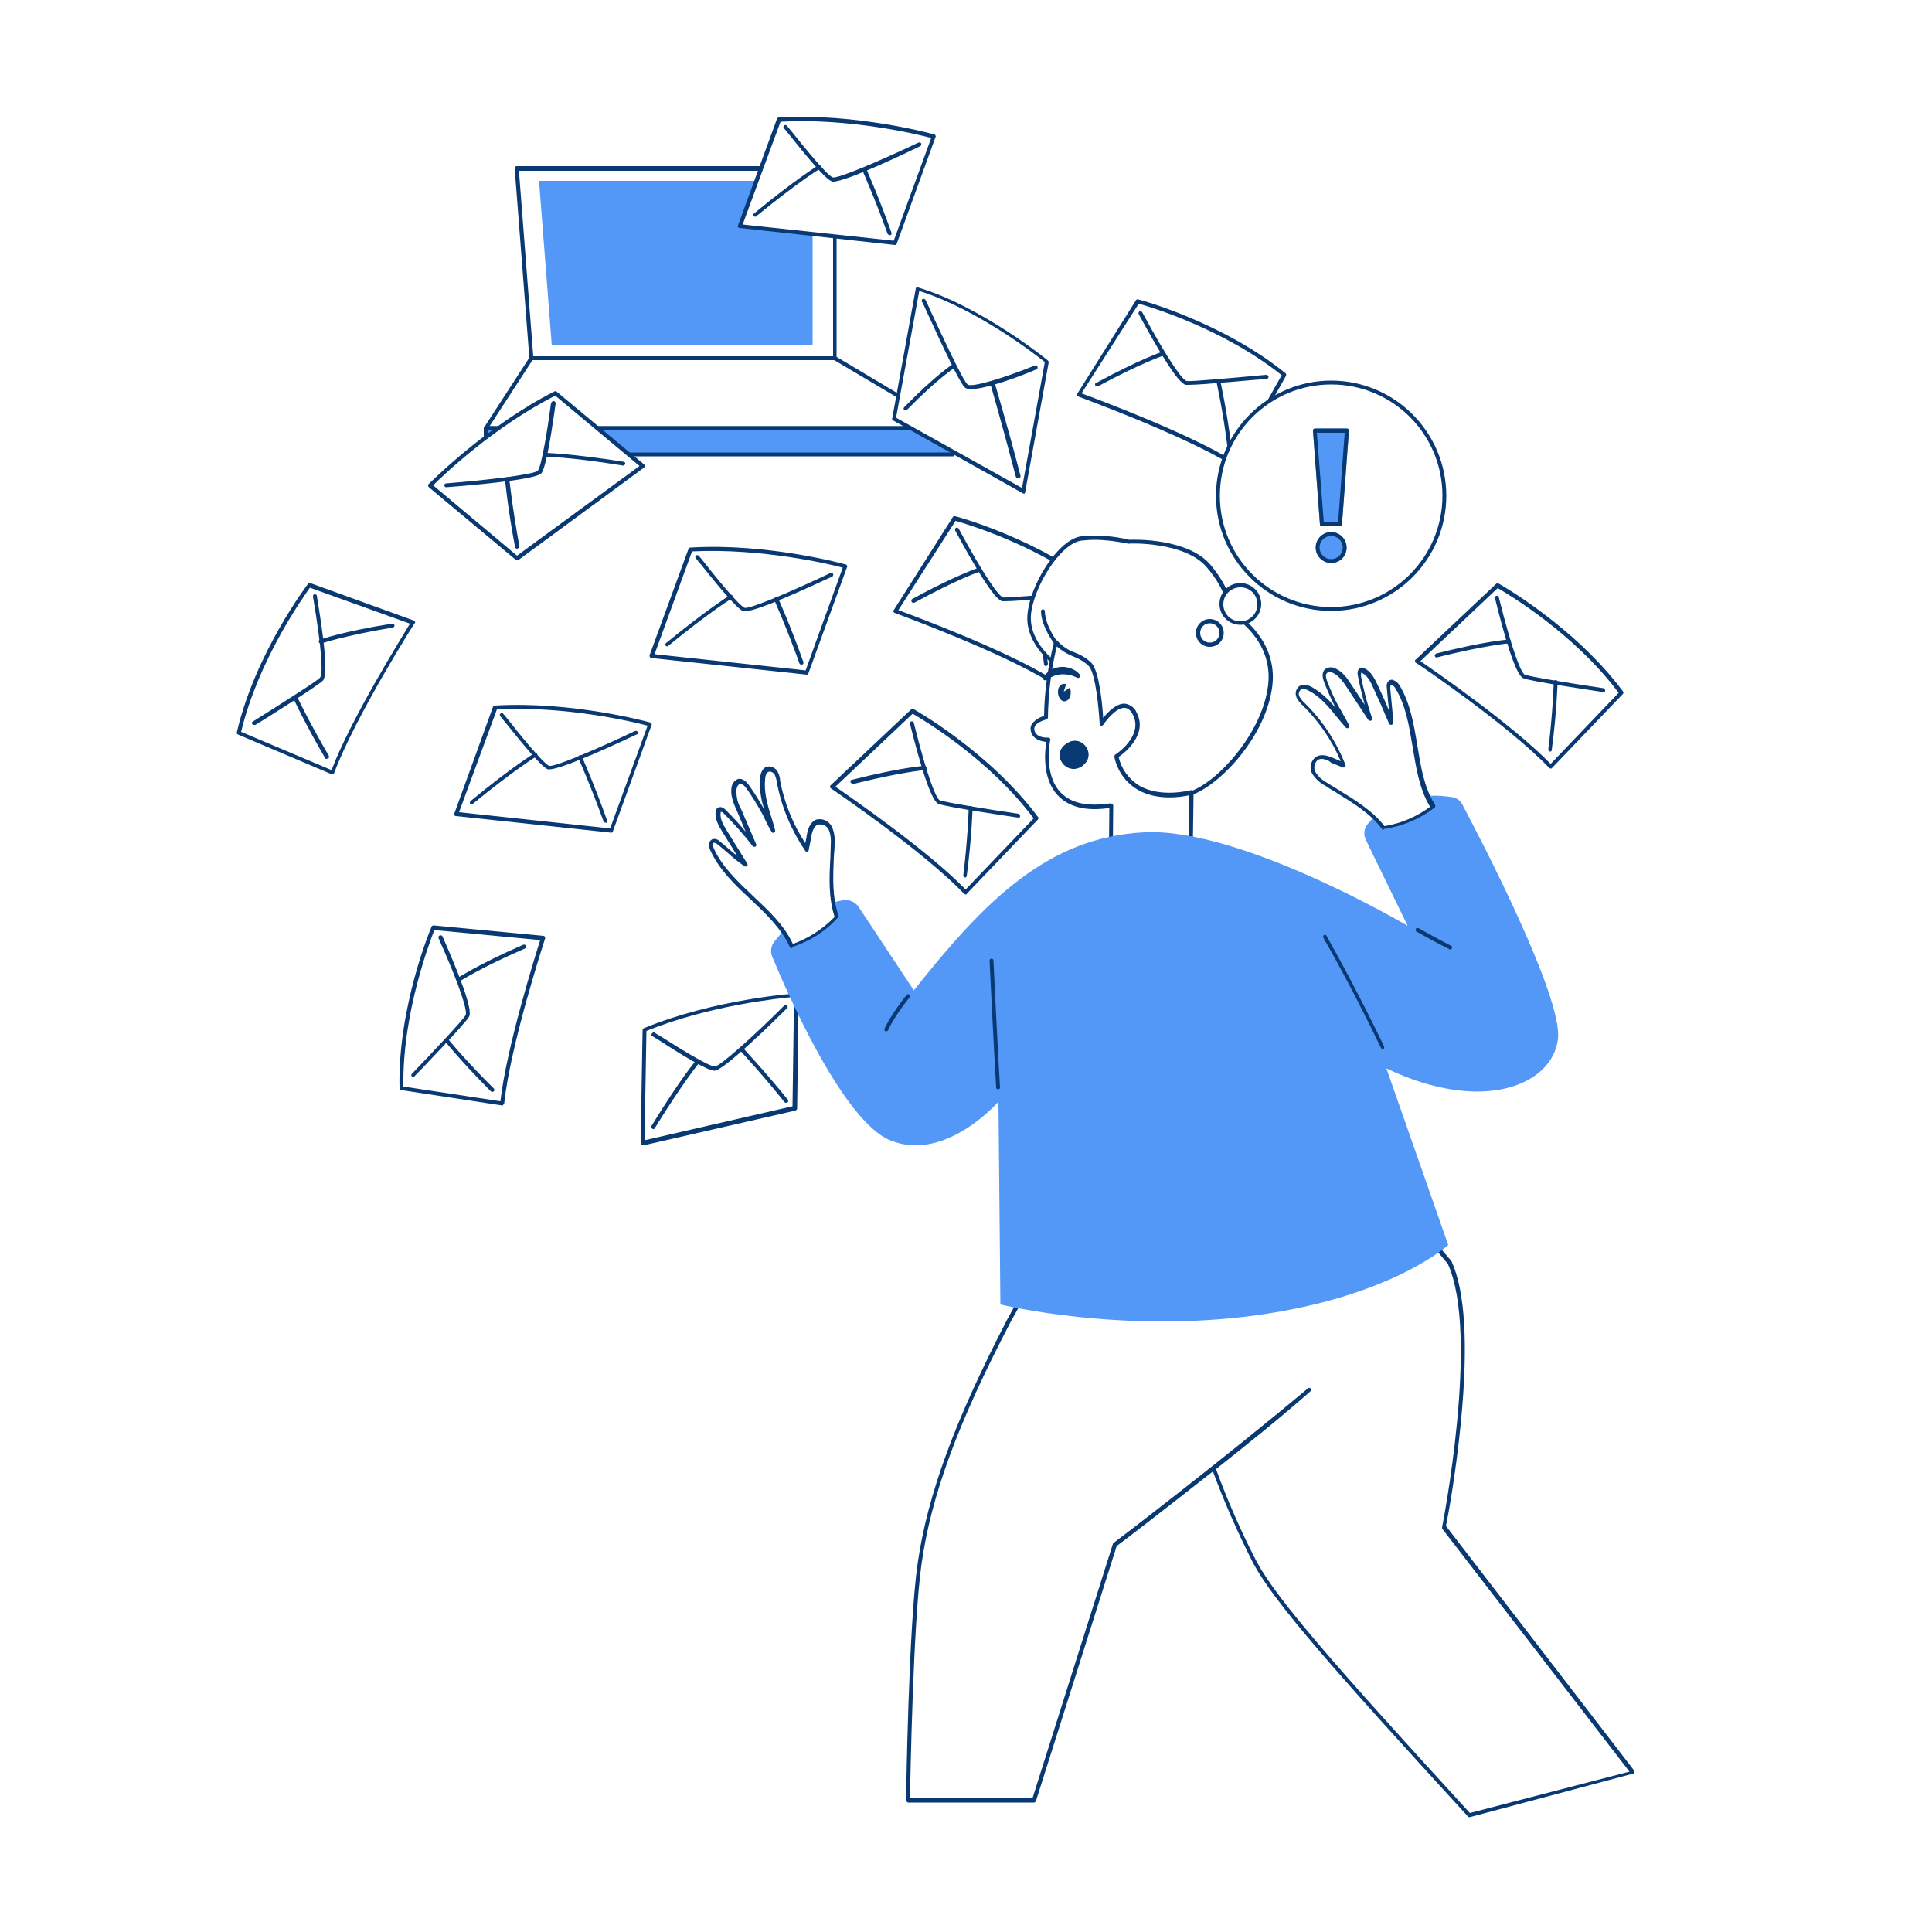 <svg version="1.1" id="dxexDMbwzF" xmlns="http://www.w3.org/2000/svg" xmlns:xlink="http://www.w3.org/1999/xlink" x="0px" y="0px" viewBox="0 0 500 500" xml:space="preserve" class="pbimage_pbimage__wrapper__image__0LEis false"><title>Spam 1</title><style type="text/css">#dxexDMbwzF .st0{fill:#FFFFFF;}#dxexDMbwzF .st1{fill:#732A09;}#dxexDMbwzF .st2{fill:#F75454;}#dxexDMbwzF .st3{fill:none;}
#dxexDMbwzF .st2{fill:#5498f7;}
#dxexDMbwzF .st1{fill:#093973;}
#dxexDMbwzF .st0{fill:#FFFFFF;}</style><g id="laptop"><polygon class="st0" points="216.1,92.7 137.5,92.7 125.8,110.9 246.6,110.9 	"></polygon><path class="st1" d="M246.6,111.4H125.7c-0.2,0-0.4-0.1-0.4-0.3c-0.1-0.2-0.1-0.4,0-0.5l11.8-18.2c0.1-0.1,0.3-0.2,0.4-0.2h78.6
		c0.1,0,0.2,0,0.3,0.1l30.5,18.2c0.2,0.1,0.3,0.4,0.2,0.6C247.1,111.2,246.8,111.4,246.6,111.4z M126.7,110.3h118l-28.8-17.1h-78.1
		L126.7,110.3z"></path><polygon class="st0" points="216.1,92.7 137.5,92.7 133.7,43.6 216.1,43.6 	"></polygon><path class="st1" d="M216.1,93.2h-78.6c-0.3,0-0.5-0.2-0.5-0.5l-3.8-49.1c0-0.1,0-0.3,0.1-0.4c0.1-0.1,0.2-0.2,0.4-0.2h82.3
		c0.3,0,0.5,0.2,0.5,0.5v49.1C216.6,92.9,216.4,93.2,216.1,93.2z M138,92.2h77.6v-48h-81.3L138,92.2z"></path><polygon class="st2" points="210.3,89.4 142.8,89.4 139.5,46.8 210.3,46.8 	"></polygon><rect class="st2" x="125.7" y="110.9" width="120.8" height="6.8"></rect><path class="st1" d="M246.6,118.1H125.7c-0.3,0-0.5-0.2-0.5-0.5v-6.8c0-0.3,0.2-0.5,0.5-0.5h120.8c0.3,0,0.5,0.2,0.5,0.5v6.8
		C247.1,117.9,246.9,118.1,246.6,118.1C246.6,118.1,246.6,118.1,246.6,118.1z M126.3,117.1h119.8v-5.8H126.3V117.1z"></path></g><g id="mail-spam"><path class="st0" d="M284.9,153.1c-16.5-13.4-37.9-19-37.9-19l-15.3,24.1c0,0,27.2,9.7,40.2,18L284.9,153.1z"></path><path class="st1" d="M271.9,176.6c-0.1,0-0.2,0-0.3-0.1c-12.9-8-39.9-17.8-40.1-17.9c-0.1-0.1-0.3-0.2-0.3-0.3
		c-0.1-0.1,0-0.3,0.1-0.4l15.3-24.1c0.1-0.2,0.4-0.3,0.6-0.2c0.2,0,21.7,5.8,38.1,19.1c0.2,0.2,0.2,0.4,0.1,0.7l-12.9,23
		c-0.1,0.1-0.2,0.2-0.3,0.2L271.9,176.6z M232.5,157.9c4,1.5,27.2,10.1,39.3,17.5l12.5-22.1c-15-12-34.1-17.7-37-18.5L232.5,157.9z"></path><path class="st1" d="M260.1,155.6c-0.2,0-0.5,0-0.7,0c-2.2-0.4-7.8-10.2-12.2-18.3c-0.1-0.3,0-0.6,0.2-0.7c0.3-0.1,0.6,0,0.7,0.2
		c0,0,0,0,0,0c6.9,12.8,10.5,17.6,11.5,17.8c1.2,0.2,12.9-0.9,20.6-1.6c0.3,0,0.5,0.2,0.6,0.5c0,0,0,0,0,0c0,0.3-0.2,0.5-0.4,0.6
		c0,0,0,0,0,0C278.5,154.1,263.9,155.6,260.1,155.6z"></path><path class="st1" d="M270.7,172.4c-0.3,0-0.5-0.2-0.5-0.5c-1.2-9.7-2.9-17.1-2.9-17.2c-0.1-0.3,0.1-0.6,0.4-0.6
		c0.3-0.1,0.6,0.1,0.6,0.4c0,0.1,1.7,7.5,2.9,17.3C271.2,172.1,271,172.3,270.7,172.4C270.8,172.4,270.8,172.4,270.7,172.4
		L270.7,172.4z"></path><path class="st1" d="M236.4,156c-0.2,0-0.4-0.1-0.5-0.3c-0.1-0.3,0-0.6,0.2-0.7c11.4-6.2,17.2-8.1,17.3-8.1
		c0.3-0.1,0.6,0.1,0.6,0.3c0.1,0.3-0.1,0.6-0.3,0.7c-0.1,0-5.8,1.9-17.1,8.1C236.5,156,236.5,156,236.4,156z"></path><path class="st0" d="M332.4,97c-16.5-13.4-37.9-19-37.9-19l-15.3,24.1c0,0,27.1,9.8,40.2,17.9L332.4,97z"></path><path class="st1" d="M319.4,120.6c-0.1,0-0.2,0-0.3-0.1c-12.9-8-39.9-17.8-40.1-17.9c-0.1-0.1-0.3-0.2-0.3-0.3
		c-0.1-0.1,0-0.3,0.1-0.4L294,77.7c0.1-0.2,0.3-0.3,0.6-0.2c0.2,0,21.7,5.8,38.1,19.1c0.2,0.2,0.2,0.4,0.1,0.7l-12.9,23
		c-0.1,0.1-0.2,0.2-0.3,0.2L319.4,120.6z M279.9,101.8c4,1.5,27.2,10.1,39.3,17.5l12.5-22.2c-15-12-34.1-17.7-37-18.5L279.9,101.8z"></path><path class="st1" d="M307.6,99.6c-0.2,0-0.5,0-0.7,0c-2.2-0.4-7.8-10.2-12.2-18.3c-0.1-0.3,0-0.6,0.2-0.7c0.3-0.1,0.6,0,0.7,0.2
		c0,0,0,0,0,0c6.9,12.8,10.5,17.6,11.5,17.8c1.2,0.2,12.9-0.9,20.6-1.6c0.3,0,0.5,0.2,0.6,0.5c0,0.3-0.2,0.5-0.5,0.6
		C326,98.1,311.4,99.6,307.6,99.6z"></path><path class="st1" d="M318.2,116.3c-0.3,0-0.5-0.2-0.5-0.4c-1.2-9.7-2.9-17.1-2.9-17.2c-0.1-0.3,0.1-0.6,0.4-0.6
		c0.3-0.1,0.6,0.1,0.6,0.4c0,0.1,1.7,7.5,2.9,17.3c0,0.3-0.1,0.5-0.4,0.6C318.3,116.3,318.3,116.3,318.2,116.3L318.2,116.3z"></path><path class="st1" d="M283.9,100c-0.3,0-0.5-0.2-0.5-0.5c0-0.2,0.1-0.4,0.3-0.4c11.4-6.2,17.2-8.1,17.2-8.1c0.3-0.1,0.6,0,0.6,0.3
		c0,0,0,0,0,0c0.1,0.3,0,0.6-0.3,0.7c0,0,0,0,0,0c0,0-5.8,1.9-17.1,8C284,100,283.9,100,283.9,100z"></path><path class="st0" d="M268.1,211.9c-12.6-17-32-27.8-32-27.8l-20.8,19.6c0,0,23.9,16.2,34.6,27.3L268.1,211.9z"></path><path class="st1" d="M249.9,231.5c-0.1,0-0.3-0.1-0.4-0.2c-10.5-11-34.2-27.1-34.5-27.3c-0.1-0.1-0.2-0.2-0.2-0.4
		c0-0.2,0.1-0.3,0.2-0.4l20.8-19.6c0.2-0.2,0.4-0.2,0.6-0.1c0.2,0.1,19.6,11,32.2,27.9c0.2,0.2,0.2,0.5,0,0.7l-18.3,19.1
		C250.2,231.4,250.1,231.5,249.9,231.5z M216.2,203.6c3.5,2.4,23.9,16.5,33.7,26.6l17.6-18.4c-11.5-15.4-28.7-25.6-31.3-27.1
		L216.2,203.6z"></path><path class="st1" d="M263.5,211.6L263.5,211.6c-2-0.3-19.1-2.8-20.7-3.6c-2-0.9-5.1-11.8-7.3-20.7c-0.1-0.3,0.1-0.6,0.4-0.6
		c0.3-0.1,0.6,0.1,0.6,0.4c3.5,14.1,5.8,19.6,6.7,20c1.1,0.5,12.8,2.4,20.3,3.5c0.3,0,0.5,0.3,0.5,0.6
		C264.1,211.4,263.9,211.6,263.5,211.6L263.5,211.6z"></path><path class="st1" d="M249.8,227.1L249.8,227.1c-0.3,0-0.5-0.3-0.5-0.6c1.2-9.7,1.4-17.3,1.4-17.4c0-0.3,0.3-0.5,0.5-0.5
		c0.3,0,0.5,0.3,0.5,0.5c0,0,0,0,0,0c0,0.1-0.2,7.7-1.5,17.5C250.2,226.9,250,227.1,249.8,227.1z"></path><path class="st1" d="M220.6,202.8c-0.2,0-0.4-0.2-0.5-0.4c-0.1-0.3,0.1-0.6,0.4-0.6c0,0,0,0,0,0c12.6-3.2,18.7-3.6,18.7-3.6
		c0.3,0,0.5,0.2,0.6,0.5s-0.2,0.5-0.5,0.6c-0.1,0-6.1,0.5-18.5,3.6L220.6,202.8z"></path><path class="st0" d="M103.9,281.7c-0.5-21.2,8.3-41.6,8.3-41.6l28.4,2.7c0,0-9,27.4-10.6,42.8L103.9,281.7z"></path><path class="st1" d="M130,286.1L130,286.1l-26.2-4c-0.2,0-0.4-0.2-0.4-0.5c-0.5-21.1,8.2-41.6,8.3-41.8c0.1-0.2,0.3-0.3,0.5-0.3
		l28.4,2.7c0.2,0,0.3,0.1,0.4,0.2c0.1,0.1,0.1,0.3,0.1,0.4c-0.1,0.3-9,27.5-10.6,42.7c0,0.1-0.1,0.3-0.2,0.3
		C130.2,286.1,130.1,286.1,130,286.1z M104.4,281.2l25.1,3.8c1.6-14,9-37.6,10.3-41.7l-27.4-2.6C111.4,243.4,104.1,262,104.4,281.2z
		"></path><path class="st1" d="M107,278.7c-0.1,0-0.3-0.1-0.4-0.1c-0.2-0.2-0.2-0.5,0-0.7c0,0,0,0,0,0c5.3-5.5,13.4-14.1,13.9-15.2
		c0.5-0.9-1.1-6.7-7-19.9c-0.1-0.3,0-0.6,0.3-0.7c0,0,0,0,0,0c0.3-0.1,0.6,0,0.7,0.2c0,0,0,0,0,0c3.7,8.4,8,18.9,6.9,20.8
		c-0.8,1.6-12.7,14-14.1,15.4C107.3,278.7,107.2,278.7,107,278.7z"></path><path class="st1" d="M127.4,282.6c-0.1,0-0.3-0.1-0.4-0.2c-7-7-11.8-12.8-11.8-12.9c-0.2-0.2-0.1-0.5,0.1-0.7
		c0.2-0.2,0.5-0.2,0.7,0.1c0,0,0,0,0,0c0,0.1,4.8,5.9,11.8,12.8c0.2,0.2,0.2,0.5,0,0.7C127.7,282.5,127.5,282.6,127.4,282.6z"></path><path class="st1" d="M118.7,254c-0.2,0-0.3-0.1-0.4-0.2c-0.2-0.2-0.1-0.6,0.1-0.7c0.1,0,5.1-3.4,17-8.6c0.3-0.1,0.6,0,0.7,0.3
		c0,0,0,0,0,0c0.1,0.3,0,0.6-0.3,0.7c0,0,0,0,0,0c-11.8,5.1-16.8,8.5-16.9,8.5C118.9,254,118.8,254,118.7,254z"></path><path class="st0" d="M419.5,179.3c-12.6-17-32-27.8-32-27.8l-20.8,19.6c0,0,23.9,16.2,34.6,27.3L419.5,179.3z"></path><path class="st1" d="M401.3,198.9c-0.1,0-0.3-0.1-0.4-0.2c-10.5-11-34.2-27.1-34.5-27.2c-0.1-0.1-0.2-0.2-0.2-0.4
		c0-0.2,0-0.3,0.2-0.4l20.8-19.6c0.2-0.2,0.4-0.2,0.6-0.1c0.2,0.1,19.6,11,32.2,27.9c0.2,0.2,0.2,0.5,0,0.7l-18.3,19.1
		C401.6,198.9,401.4,198.9,401.3,198.9z M367.6,171.1c3.5,2.4,23.9,16.5,33.7,26.6l17.6-18.4c-11.5-15.4-28.7-25.6-31.3-27.1
		L367.6,171.1z"></path><path class="st1" d="M414.9,179.1L414.9,179.1c-2-0.3-19.1-2.8-20.7-3.6c-2.1-0.9-5.1-11.8-7.3-20.7c-0.1-0.3,0.1-0.6,0.4-0.6
		c0,0,0,0,0,0c0.3-0.1,0.6,0.1,0.6,0.4c3.5,14.1,5.8,19.6,6.7,20c1.1,0.5,12.8,2.4,20.3,3.5c0.3,0,0.5,0.3,0.5,0.6
		C415.5,178.9,415.3,179.1,414.9,179.1L414.9,179.1z"></path><path class="st1" d="M401.2,194.5L401.2,194.5c-0.3,0-0.5-0.3-0.5-0.6c1.2-9.7,1.4-17.3,1.4-17.4c0-0.3,0.2-0.5,0.5-0.5
		c0.3,0,0.5,0.2,0.5,0.5c0,0,0,0,0,0c0,0.1-0.2,7.7-1.5,17.5C401.6,194.4,401.4,194.5,401.2,194.5z"></path><path class="st1" d="M371.9,170.2c-0.3,0-0.5-0.2-0.6-0.5c0-0.3,0.2-0.5,0.5-0.6c12.6-3.2,18.7-3.6,18.7-3.6c0.3,0,0.5,0.2,0.5,0.5
		c0,0,0,0,0,0c0,0.3-0.2,0.5-0.5,0.5c0,0,0,0,0,0c-0.1,0-6.1,0.5-18.5,3.6L371.9,170.2z"></path><path class="st0" d="M143.7,101.8c-18,9.1-32.5,24-32.5,24l22.5,18.8l32.5-23.9L143.7,101.8z"></path><path class="st1" d="M133.8,145c-0.1,0-0.2,0-0.3-0.1L111,126.1c-0.1-0.1-0.2-0.2-0.2-0.4c0-0.1,0-0.3,0.1-0.4
		c0.2-0.1,14.8-15,32.6-24c0.2-0.1,0.4-0.1,0.6,0.1l22.6,18.8c0.1,0.1,0.2,0.3,0.2,0.4c0,0.2-0.1,0.3-0.2,0.4l-32.5,23.9
		C134,144.9,133.9,145,133.8,145z M112.1,125.6l21.7,18.2l31.7-23.2l-21.8-18.2C127.7,110.5,114.5,123.2,112.1,125.6L112.1,125.6z"></path><path class="st0" d="M143.1,104.3c-0.2,0.5-2.1,16-3.6,17.8c-1.6,1.8-24.1,3.5-24.1,3.5"></path><path class="st1" d="M115.5,126.1c-0.3,0-0.5-0.2-0.5-0.5s0.2-0.5,0.5-0.5c11-0.9,22.8-2.3,23.7-3.3c1-1.3,2.6-11.5,3.1-15.3
		c0.2-1.7,0.3-2.2,0.4-2.3c0.1-0.3,0.4-0.4,0.7-0.4c0.3,0.1,0.4,0.4,0.4,0.7c0,0.2-0.2,1-0.3,2.1c-1.1,7.5-2.3,14.5-3.4,15.9
		C138.4,124.3,119.4,125.8,115.5,126.1L115.5,126.1z"></path><path class="st0" d="M133.8,141.5c-1.9-10-2.6-17.5-2.6-17.5"></path><path class="st1" d="M133.8,142c-0.2,0-0.5-0.2-0.5-0.4c-1.9-10-2.6-17.5-2.6-17.5c0-0.3,0.2-0.5,0.5-0.6c0,0,0,0,0,0
		c0.3,0,0.5,0.2,0.6,0.4c0,0,0,0,0,0c0,0.1,0.8,7.5,2.6,17.4c0.1,0.3-0.1,0.5-0.4,0.6C133.9,142,133.9,142,133.8,142L133.8,142z"></path><path class="st0" d="M161.3,120c-14.1-2.3-20.3-2.3-20.3-2.3"></path><path class="st1" d="M161.3,120.5L161.3,120.5c-14-2.3-20.3-2.3-20.4-2.3c-0.3,0-0.5-0.2-0.5-0.5s0.2-0.5,0.5-0.5l0,0
		c0.1,0,6.5,0.1,20.5,2.3c0.3,0.1,0.5,0.3,0.4,0.6C161.7,120.3,161.5,120.5,161.3,120.5z"></path><path class="st0" d="M178.8,142.2c20.1-1.2,40.1,4.4,40.1,4.4l-10,27.5l-40.1-4.3L178.8,142.2z"></path><path class="st1" d="M208.8,174.6L208.8,174.6l-40.2-4.3c-0.3,0-0.5-0.3-0.5-0.6c0,0,0-0.1,0-0.1l10.1-27.6
		c0.1-0.2,0.2-0.3,0.5-0.3c20-1.2,40,4.3,40.2,4.4c0.1,0,0.3,0.1,0.3,0.3c0.1,0.1,0.1,0.3,0,0.4l-10,27.5
		C209.2,174.5,209.1,174.6,208.8,174.6z M169.4,169.3l39.1,4.2l9.6-26.6c-3.3-0.9-21.2-5.1-39-4.2L169.4,169.3z"></path><path class="st0" d="M180.5,144.1c0.4,0.4,9.9,12.8,12.1,13.6c2.2,0.8,22.6-9,22.6-9"></path><path class="st1" d="M192.8,158.2c-0.1,0-0.3,0-0.4,0c-1.6-0.6-6.2-6.1-10.9-12c-0.7-0.8-1.3-1.6-1.4-1.7c-0.2-0.2-0.2-0.5,0-0.7
		c0.2-0.2,0.5-0.2,0.7,0c0,0,0,0,0,0c0.1,0.1,0.4,0.4,1.5,1.8c2.4,3.1,8.9,11.1,10.4,11.7c1.3,0.4,12.3-4.3,22.2-9
		c0.3-0.1,0.6,0,0.7,0.2c0.1,0.3,0,0.6-0.2,0.7C212.1,150.7,196.3,158.2,192.8,158.2z"></path><path class="st0" d="M207.4,171.5c-3.4-9.6-6.5-16.5-6.5-16.5"></path><path class="st1" d="M207.4,172c-0.2,0-0.4-0.1-0.5-0.3c-3.4-9.5-6.5-16.3-6.5-16.4c-0.1-0.3,0-0.6,0.3-0.7c0.3-0.1,0.6,0,0.7,0.2
		c0,0,0,0,0,0c0,0.1,3.1,6.9,6.5,16.5c0.1,0.3,0,0.6-0.3,0.7L207.4,172z"></path><path class="st0" d="M172.7,166.8c11-9.1,16.5-12.3,16.5-12.3"></path><path class="st1" d="M172.7,167.3c-0.2,0-0.3-0.1-0.4-0.2c-0.2-0.2-0.2-0.5,0.1-0.7c0,0,0,0,0,0c11-9,16.5-12.3,16.5-12.4
		c0.2-0.1,0.6-0.1,0.7,0.2c0.1,0.2,0.1,0.6-0.2,0.7c-0.1,0-5.5,3.3-16.4,12.2C172.9,167.2,172.8,167.3,172.7,167.3z"></path><path class="st0" d="M201.6,30.9c20.1-1.2,40.1,4.4,40.1,4.4l-10,27.5l-40.1-4.3L201.6,30.9z"></path><path class="st1" d="M231.7,63.4h-0.1L191.4,59c-0.2,0-0.3-0.1-0.4-0.2c-0.1-0.1-0.1-0.3,0-0.5l10.1-27.6c0.1-0.2,0.3-0.3,0.5-0.3
		c19.9-1.2,40,4.3,40.2,4.4c0.1,0,0.3,0.1,0.3,0.3c0.1,0.1,0.1,0.3,0,0.4l-10,27.5C232,63.2,231.9,63.4,231.7,63.4z M192.2,58.1
		l39.1,4.2l9.7-26.6c-3.3-0.9-21.2-5.2-39-4.2L192.2,58.1z"></path><path class="st0" d="M203.3,32.9c0.4,0.4,9.9,12.8,12.1,13.6c2.2,0.8,22.6-9,22.6-9"></path><path class="st1" d="M215.6,47c-0.1,0-0.3,0-0.4-0.1c-1.6-0.6-6.2-6.1-10.9-12c-0.7-0.9-1.3-1.6-1.4-1.7c-0.2-0.2-0.2-0.5,0-0.7
		c0.2-0.2,0.5-0.2,0.7,0c0,0,0,0,0,0c0.5,0.6,1,1.2,1.5,1.8c2.4,3,8.9,11.1,10.4,11.6c1.3,0.4,12.3-4.3,22.2-9
		c0.3-0.1,0.6,0,0.7,0.2c0.1,0.3,0,0.6-0.2,0.7c0,0,0,0,0,0C234.9,39.4,219.1,47,215.6,47z"></path><path class="st0" d="M230.2,60.3c-3.4-9.6-6.5-16.5-6.5-16.5"></path><path class="st1" d="M230.2,60.8c-0.2,0-0.4-0.1-0.5-0.3c-3.4-9.5-6.5-16.3-6.5-16.4c-0.1-0.3,0-0.6,0.3-0.7c0.3-0.1,0.6,0,0.7,0.3
		c0,0.1,3.1,6.9,6.5,16.5c0.1,0.3,0,0.6-0.3,0.7C230.3,60.8,230.2,60.8,230.2,60.8z"></path><path class="st0" d="M195.5,55.5c11-9.1,16.5-12.3,16.5-12.3"></path><path class="st1" d="M195.5,56.1c-0.2,0-0.3-0.1-0.4-0.2c-0.2-0.2-0.2-0.5,0.1-0.7c0,0,0,0,0,0c10.9-9,16.5-12.3,16.5-12.4
		c0.2-0.1,0.6-0.1,0.7,0.2s0.1,0.6-0.2,0.7c0,0,0,0,0,0c-0.1,0-5.5,3.3-16.4,12.2C195.8,56,195.7,56,195.5,56.1z"></path><path class="st0" d="M128.1,183.1c20.1-1.2,40.1,4.4,40.1,4.4l-10,27.5l-40.1-4.3L128.1,183.1z"></path><path class="st1" d="M158.2,215.5L158.2,215.5l-40.2-4.3c-0.2,0-0.3-0.1-0.4-0.2c-0.1-0.1-0.1-0.3,0-0.5l10-27.6
		c0.1-0.2,0.2-0.3,0.5-0.3c20-1.2,40,4.3,40.2,4.4c0.1,0,0.3,0.1,0.3,0.3c0.1,0.1,0.1,0.3,0,0.4l-10,27.5
		C158.6,215.4,158.4,215.5,158.2,215.5z M118.8,210.2l39.1,4.2l9.7-26.6c-3.3-0.9-21.2-5.2-39-4.2L118.8,210.2z"></path><path class="st0" d="M129.9,185c0.4,0.4,9.9,12.8,12.1,13.6c2.2,0.8,22.6-9.1,22.6-9.1"></path><path class="st1" d="M142.2,199.1c-0.1,0-0.3,0-0.4,0c-1.6-0.6-6.2-6.1-10.9-12c-0.7-0.8-1.3-1.6-1.4-1.7c-0.2-0.2-0.2-0.5,0-0.7
		c0.2-0.2,0.5-0.2,0.7,0c0.1,0.1,0.4,0.4,1.5,1.8c2.4,3.1,8.9,11.1,10.4,11.7c1.3,0.4,12.3-4.3,22.2-9c0.2-0.1,0.6-0.1,0.7,0.2
		c0.1,0.2,0.1,0.6-0.2,0.7c0,0,0,0-0.1,0C161.5,191.6,145.6,199.1,142.2,199.1z"></path><path class="st0" d="M156.7,212.4c-3.4-9.6-6.5-16.5-6.5-16.5"></path><path class="st1" d="M156.7,212.9c-0.2,0-0.4-0.1-0.5-0.3c-3.4-9.5-6.5-16.3-6.5-16.4c-0.1-0.3,0-0.6,0.2-0.7
		c0.3-0.1,0.6,0,0.7,0.2c0,0,0,0,0,0.1c0,0.1,3.1,6.9,6.5,16.5c0.1,0.3,0,0.6-0.3,0.7c0,0,0,0,0,0
		C156.8,212.9,156.8,212.9,156.7,212.9z"></path><path class="st0" d="M122.1,207.7c11-9.1,16.5-12.3,16.5-12.3"></path><path class="st1" d="M122.1,208.2c-0.2,0-0.3-0.1-0.4-0.2c-0.2-0.2-0.1-0.5,0.1-0.7c10.9-9,16.5-12.3,16.5-12.4
		c0.2-0.1,0.5-0.1,0.7,0.2c0,0,0,0,0,0c0.1,0.2,0.1,0.6-0.2,0.7c-0.1,0-5.5,3.3-16.4,12.2C122.3,208.1,122.2,208.2,122.1,208.2z"></path><path class="st0" d="M166.8,266.5c18.6-7.7,39.3-9,39.3-9l-0.4,29.3l-39.3,9L166.8,266.5z"></path><path class="st1" d="M166.3,296.4c-0.1,0-0.2,0-0.3-0.1c-0.1-0.1-0.2-0.3-0.2-0.4l0.5-29.3c0-0.2,0.1-0.4,0.3-0.5
		c18.5-7.6,39.3-9,39.5-9c0.1,0,0.3,0,0.4,0.1c0.1,0.1,0.2,0.2,0.2,0.4l-0.4,29.3c0,0.2-0.2,0.4-0.4,0.5l-39.3,9L166.3,296.4z
		 M167.3,266.8l-0.5,28.3l38.3-8.8l0.4-28.3C202.1,258.3,183.8,260.1,167.3,266.8L167.3,266.8z"></path><path class="st0" d="M169.1,267.8c0.5,0.2,13.5,8.9,15.8,8.9c2.3,0,18.4-15.9,18.4-15.9"></path><path class="st1" d="M184.9,277.1L184.9,277.1c-1.7,0-7.9-3.7-14.2-7.8c-0.9-0.6-1.7-1-1.8-1.1c-0.3-0.1-0.4-0.4-0.2-0.7
		c0.1-0.2,0.4-0.4,0.6-0.3c0.1,0.1,0.5,0.3,2,1.2c3.3,2.1,12,7.6,13.7,7.6c1.3,0,10.2-8,18-15.8c0.2-0.2,0.5-0.2,0.7,0
		c0.2,0.2,0.2,0.5,0,0.7c0,0,0,0,0,0C200.9,263.7,187.3,277.1,184.9,277.1z"></path><path class="st0" d="M203.4,284.9c-6.4-8-11.5-13.4-11.5-13.4"></path><path class="st1" d="M203.4,285.4c-0.2,0-0.3-0.1-0.4-0.2c-6.3-7.9-11.5-13.3-11.5-13.4c-0.2-0.2-0.2-0.5,0-0.7s0.5-0.2,0.7,0
		c0,0,0,0,0.1,0.1c0,0.1,5.2,5.5,11.6,13.4c0.2,0.2,0.1,0.6-0.1,0.7C203.6,285.3,203.5,285.4,203.4,285.4z"></path><path class="st0" d="M169.1,291.7c7.5-12.2,11.5-17,11.5-17"></path><path class="st1" d="M169.1,292.2c-0.1,0-0.2,0-0.3-0.1c-0.2-0.1-0.3-0.5-0.2-0.7c0,0,0,0,0,0c7.4-12.1,11.5-17,11.6-17
		c0.2-0.2,0.5-0.2,0.7-0.1c0.2,0.2,0.2,0.5,0.1,0.7c0,0-4.1,4.9-11.5,16.9C169.4,292.1,169.3,292.2,169.1,292.2z"></path><path class="st0" d="M237.5,74.7c16.5,5,33.4,18.8,33.4,18.8l-6.1,33.6l-33.5-18.8L237.5,74.7z"></path><path class="st1" d="M264.8,127.7c-0.1,0-0.2,0-0.2-0.1l-33.5-18.8c-0.2-0.1-0.3-0.3-0.2-0.5l6.1-33.6c0-0.1,0.1-0.3,0.2-0.3
		c0.1-0.1,0.3-0.1,0.4,0c16.4,4.9,33.5,18.8,33.6,18.9c0.1,0.1,0.2,0.3,0.2,0.5l-6.1,33.6c0,0.2-0.1,0.3-0.3,0.4
		C265,127.7,264.9,127.7,264.8,127.7z M231.9,108.1l32.6,18.2l5.9-32.6c-2.1-1.7-17.5-13.7-32.5-18.4L231.9,108.1z"></path><path class="st0" d="M239.1,77.9c0.4,0.6,9.2,20.3,11,22.1c1.9,1.7,17.9-4.8,17.9-4.8"></path><path class="st1" d="M251.3,100.7c-0.6,0.1-1.1-0.1-1.6-0.4c-1.3-1.2-5.5-10.1-9.8-19.5c-0.6-1.4-1.2-2.6-1.3-2.7
		c-0.1-0.2-0.1-0.6,0.2-0.7c0.2-0.1,0.5-0.1,0.7,0.2c0,0,0,0,0,0c0.1,0.2,0.5,0.9,1.3,2.8c2.3,4.9,8.2,17.8,9.6,19.1
		c1,0.9,9.8-1.8,17.4-4.9c0.3-0.1,0.6,0,0.7,0.3c0.1,0.3,0,0.6-0.3,0.7c0,0,0,0,0,0C265,97,255.4,100.7,251.3,100.7z"></path><path class="st0" d="M263.4,123.3c-3.6-14-6.7-24.1-6.7-24.1"></path><path class="st1" d="M263.4,123.8c-0.2,0-0.4-0.2-0.5-0.4c-3.6-13.8-6.6-24-6.6-24.1c-0.1-0.3,0.1-0.6,0.4-0.7
		c0.3-0.1,0.6,0.1,0.7,0.4c0,0.1,3.1,10.3,6.7,24.1c0.1,0.3-0.1,0.6-0.4,0.6L263.4,123.8z"></path><path class="st0" d="M234.4,105.7c8.5-8.6,12.6-11.1,12.6-11.1"></path><path class="st1" d="M234.4,106.2c-0.1,0-0.3-0.1-0.4-0.1c-0.2-0.2-0.2-0.5,0-0.7c0,0,0,0,0,0c8.3-8.5,12.5-11.1,12.7-11.2
		c0.2-0.1,0.6-0.1,0.7,0.2c0.1,0.2,0.1,0.6-0.2,0.7c0,0-4.3,2.6-12.5,11C234.7,106.1,234.6,106.2,234.4,106.2z"></path><path class="st0" d="M61.8,189.7c4.8-20.7,18.3-38.2,18.3-38.2l26.8,9.7c0,0-15.4,24.3-20.8,38.8L61.8,189.7z"></path><path class="st1" d="M86.1,200.4c-0.1,0-0.1,0-0.2,0l-24.3-10.3c-0.2-0.1-0.4-0.3-0.3-0.6c4.8-20.6,18.3-38.2,18.4-38.4
		c0.1-0.2,0.4-0.2,0.6-0.2l26.8,9.7c0.3,0.1,0.4,0.4,0.3,0.6c0,0,0,0.1-0.1,0.1c-0.2,0.2-15.5,24.5-20.8,38.7c0,0.1-0.2,0.2-0.3,0.3
		C86.2,200.4,86.2,200.4,86.1,200.4z M62.4,189.4l23.4,9.9c5-13.2,18.1-34.2,20.3-37.9l-25.9-9.3C78.5,154.5,66.9,170.7,62.4,189.4z
		"></path><path class="st1" d="M65.7,187.6c-0.2,0-0.3-0.1-0.4-0.2c-0.2-0.2-0.1-0.6,0.2-0.7c0,0,0,0,0,0c6.5-4.1,16.5-10.4,17.3-11.3
		c0.8-0.9,0.6-6.7-1.8-21c0-0.3,0.1-0.6,0.4-0.6c0.3,0,0.6,0.1,0.6,0.4c1.5,9.1,3.1,20.2,1.6,21.9c-1.2,1.3-15.8,10.5-17.5,11.5
		C65.9,187.6,65.8,187.6,65.7,187.6z"></path><path class="st1" d="M84.5,196.4c-0.2,0-0.4-0.1-0.4-0.3c-5-8.5-8.2-15.4-8.2-15.4c-0.1-0.2-0.1-0.6,0.2-0.7
		c0.2-0.1,0.6-0.1,0.7,0.2c0,0,0,0.1,0.1,0.1c0,0.1,3.3,6.9,8.2,15.3c0.1,0.2,0.1,0.6-0.2,0.7C84.7,196.3,84.6,196.4,84.5,196.4z"></path><path class="st1" d="M83.1,166.5c-0.3,0-0.6-0.1-0.6-0.4c0-0.3,0.1-0.6,0.4-0.6c0.1,0,5.8-2.1,18.6-4.1c0.3,0,0.5,0.1,0.6,0.4
		c0,0,0,0,0,0c0,0.3-0.1,0.5-0.4,0.6c0,0,0,0,0,0c-12.7,2.1-18.4,4.1-18.4,4.1C83.2,166.5,83.1,166.5,83.1,166.5z"></path></g><g id="character"><path class="st0" d="M314.1,380c3.1,8.3,6.6,16.4,10.7,24.4c5.5,10.3,22,28.9,55.5,65.5l42.4-11l-48.9-63.4c0,0,10-50,1.5-68.6
		l-4.4-5.1l-103.5,9.1L261,342c-14.5,27.9-20.7,46.2-23.1,62.7s-3,61.3-3,61.3h32.6l21-66.2c0,0,27.3-20.7,50.4-40"></path><path class="st1" d="M380.3,470.3c-0.1,0-0.3-0.1-0.4-0.2c-34.8-38-50.2-55.5-55.6-65.6c-3.9-7.7-7.4-15.6-10.4-23.7
		c-13.1,10.3-23.6,18.4-24.9,19.3l-20.9,66c-0.1,0.2-0.3,0.4-0.5,0.4H235c-0.1,0-0.2-0.1-0.3-0.2c-0.1-0.1-0.2-0.2-0.2-0.4
		c0-0.4,0.6-45,3-61.4c2.6-17.8,9.5-36.6,23.1-62.9l6.2-11.3c0.1-0.2,0.2-0.3,0.4-0.3l103.5-9.1c0.2,0,0.3,0.1,0.4,0.2l4.4,5.1
		c0,0,0.1,0.1,0.1,0.1c3.6,7.8,4.4,21.8,2.5,41.5c-1.3,13.6-3.5,25.4-3.9,27.1l48.7,63.3c0.1,0.1,0.1,0.3,0.1,0.5
		c-0.1,0.2-0.2,0.3-0.3,0.3L380.3,470.3L380.3,470.3z M314.7,380.2c3,8.2,6.5,16.2,10.5,23.9c5.3,9.9,20.6,27.3,55.2,65.1l41.3-10.7
		l-48.4-62.8c-0.1-0.1-0.1-0.3-0.1-0.4c0.1-0.5,9.8-49.9,1.5-68.2l-4.1-4.9l-103,9l-6.1,11c-13.6,26.1-20.5,44.8-23,62.5
		c-2.2,15.4-2.9,55.7-3,60.7h31.7l20.8-65.8c0-0.1,0.1-0.2,0.2-0.3c0.3-0.2,27.5-20.9,50.3-40c0.2-0.2,0.5-0.2,0.7,0.1
		c0.2,0.2,0.2,0.5-0.1,0.7C331.2,367.1,322.5,374,314.7,380.2z"></path><path class="st0" d="M273.2,171.9c0,0-7.5-5.1-6.9-12.7c0.6-7.6,7.7-19.1,13.5-19.8c4.1-0.4,8.3-0.1,12.4,0.9
		c0,0,14.8-0.7,20.6,6.3c5.9,7,5.5,11.8,5.5,11.8s11.9,6.3,10.4,19c-1.4,12.7-13.2,25.4-20.5,28s-13.4,4.9-13.4,4.9L273.2,171.9z"></path><path class="st1" d="M294.9,210.6c-0.2,0-0.4-0.1-0.4-0.3l-21.6-38.1c-0.9-0.7-7.6-5.8-7-13.1c0.6-7.7,7.9-19.5,13.9-20.3
		c4.2-0.4,8.4-0.1,12.5,0.9c1.3-0.1,15.2-0.4,21,6.5c5.1,6.1,5.6,10.6,5.6,11.8c1.8,1,11.7,7.6,10.4,19.3
		c-1.5,13.2-13.5,25.8-20.8,28.4c-7.3,2.6-13.4,4.9-13.4,4.9C295,210.6,294.9,210.6,294.9,210.6z M283.1,139.7
		c-1.1,0-2.1,0.1-3.2,0.2c-5.5,0.7-12.5,12.1-13.1,19.3c-0.5,7.2,6.6,12.2,6.7,12.3c0.1,0,0.1,0.1,0.2,0.2l21.4,37.8
		c1.5-0.6,6.9-2.6,13-4.7c7.1-2.5,18.7-15.2,20.1-27.6c1.4-12.2-10-18.4-10.2-18.5c-0.2-0.1-0.3-0.3-0.3-0.5c0-0.1,0.3-4.7-5.4-11.4
		s-20.1-6.2-20.2-6.1c0,0-0.1,0-0.1,0C289.1,140.1,286.1,139.7,283.1,139.7z"></path><path class="st0" d="M273.3,166.4c-1.6,6.4-2.5,12.9-2.6,19.4c0,0-4.1,0.9-3.4,3.5c0.6,2.6,4.1,2.3,4.1,2.3s-4.5,20.4,16.2,17
		l-0.1,10.9c0,0,12.4-1.5,20.6-0.4l0.2-13.8c0,0-16,4.5-19.4-9.3c0,0,7.9-5,4.8-11c-3.1-5.9-8.6,2.5-8.6,2.5s-0.6-12.7-2.9-15.3
		C279.8,169.6,275.8,169.4,273.3,166.4z"></path><path class="st1" d="M287.5,219.9c-0.1,0-0.2,0-0.3-0.1c-0.1-0.1-0.2-0.2-0.2-0.4l0.1-10.3c-6,0.9-10.4-0.2-13.3-3.2
		c-4.2-4.4-3.4-11.7-3-13.9c-1.4-0.1-3.5-0.7-4-2.7c-0.2-0.7-0.1-1.4,0.3-2c0.8-1,1.9-1.7,3.1-2c0.1-6.5,1-12.9,2.6-19.2
		c0-0.2,0.2-0.3,0.4-0.4c0.2,0,0.4,0,0.5,0.2c1.3,1.4,2.8,2.4,4.5,3c1.6,0.6,3.1,1.5,4.3,2.7c2,2.2,2.8,10.8,3,14.2
		c1.2-1.5,3.4-3.8,5.6-3.7c1.4,0.2,2.6,1.1,3.1,2.4c2.9,5.6-3.2,10.4-4.7,11.4c0.7,3.1,2.6,5.7,5.3,7.4c5.6,3.3,13.3,1.2,13.4,1.2
		c0.2,0,0.3,0,0.5,0.1c0.1,0.1,0.2,0.3,0.2,0.4l-0.2,13.8c0,0.1-0.1,0.3-0.2,0.4c-0.1,0.1-0.3,0.1-0.4,0.1
		C299.9,218.4,287.7,219.9,287.5,219.9L287.5,219.9z M287.6,208c0.1,0,0.2,0,0.3,0.1c0.1,0.1,0.2,0.2,0.2,0.4l-0.1,10.3
		c2.5-0.3,12.4-1.3,19.6-0.4l0.2-12.6c-2.1,0.5-8.5,1.5-13.5-1.5c-3-1.8-5.2-4.9-5.9-8.4c0-0.2,0-0.4,0.2-0.6
		c0.1,0,7.4-4.8,4.6-10.3c-0.6-1.2-1.3-1.8-2.2-1.8c-2.1-0.1-4.7,3.2-5.5,4.4c-0.2,0.2-0.5,0.3-0.7,0.2c-0.1-0.1-0.2-0.2-0.2-0.4
		c-0.2-3.5-1-13-2.8-15c-1.1-1.1-2.5-1.9-4-2.5c-1.6-0.6-3-1.5-4.3-2.6c-1.5,6-2.2,12.2-2.3,18.4c0,0.2-0.2,0.5-0.4,0.5
		c0,0-2.1,0.5-2.9,1.6c-0.2,0.4-0.3,0.8-0.2,1.2c0.5,2.1,3.4,1.9,3.6,1.9c0.2,0,0.3,0,0.4,0.2c0.1,0.1,0.2,0.3,0.1,0.4
		c0,0.1-1.9,8.8,2.7,13.6c2.7,2.8,7,3.7,12.9,2.8L287.6,208z"></path><path class="st1" d="M278.8,175.4c-0.7-0.3-1.3-0.6-2.1-0.7c-0.7-0.2-1.4-0.2-2.1-0.2c-0.7,0.1-1.4,0.2-2,0.5
		c-0.7,0.3-1.3,0.6-1.9,1l0,0c-0.2,0.1-0.6,0.1-0.7-0.2c-0.1-0.2-0.1-0.4,0-0.6c0.3-0.3,0.5-0.7,0.9-1c0.3-0.3,0.7-0.6,1-0.8
		c0.8-0.5,1.7-0.7,2.6-0.8c0.9-0.1,1.8,0.1,2.7,0.4c0.8,0.3,1.6,0.8,2.2,1.5c0.2,0.2,0.2,0.5,0,0.7
		C279.3,175.5,279.1,175.5,278.8,175.4L278.8,175.4z"></path><path class="st1" d="M273.8,179.3c0.1,1.3,0.9,2.3,1.8,2.2s1.6-1.2,1.5-2.5c0-0.4-0.1-0.7-0.3-1l-1.5,1l0.6-1.9
		c-0.2-0.1-0.4-0.2-0.6-0.1C274.3,177,273.7,178.1,273.8,179.3z"></path><path class="st1" d="M280.8,197.6c-0.4,0.4-0.8,0.8-1.3,1c-3.6,1.8-7.1-2.8-4.2-5.6l0.1-0.1c0.4-0.4,0.9-0.7,1.4-0.9
		C280.1,190.5,283.4,194.8,280.8,197.6z"></path><path class="st0" d="M269.9,158.2c0.1,3.9,3.4,8.2,3.4,8.2"></path><path class="st1" d="M273.3,166.9c-0.2,0-0.3-0.1-0.4-0.2c-0.1-0.2-3.4-4.5-3.5-8.5c0-0.3,0.2-0.5,0.5-0.5c0,0,0,0,0,0
		c0.3,0,0.5,0.2,0.5,0.5c0,0,0,0,0,0c0.1,3.7,3.2,7.9,3.3,7.9c0.2,0.2,0.1,0.5-0.1,0.7C273.5,166.8,273.4,166.9,273.3,166.9z"></path><path class="st2" d="M236.5,256.3c18.4-23.2,34.6-39.6,59.6-40.9c25-1.3,68.2,24.2,68.2,24.2l-10.8-22.2c-0.7-1.4-0.5-3,0.5-4.2
		c2.7-3.2,6.3-5.5,10.3-6.5c3.8-0.9,7.7-1,11.5-0.4c1.2,0.2,2.2,0.9,2.7,2c4.5,8.5,26,49.7,24.7,60.6c-1.5,12.1-19.7,19.4-44.4,7.6
		l16,45.7c0,0-14.6,13.4-49.7,18.2s-66.2-2.8-66.2-2.8l-0.5-52.5c0,0-13.6,15.7-27.8,10.1c-12.4-4.8-27.1-38.8-30.7-47.5
		c-0.6-1.3-0.4-2.9,0.5-4c4.3-5.7,10.7-9.5,17.7-10.7c1.6-0.3,3.2,0.4,4.1,1.7L236.5,256.3z"></path><path class="st1" d="M357.9,271.5c-0.2,0-0.4-0.1-0.5-0.3c-0.1-0.1-6.6-14-14.9-28.5c-0.1-0.2-0.1-0.5,0.1-0.7
		c0.2-0.1,0.6-0.1,0.7,0.2c8.2,14.5,14.8,28.4,14.9,28.6c0.1,0.3,0,0.6-0.2,0.7c0,0,0,0,0,0C358,271.5,358,271.5,357.9,271.5z"></path><path class="st1" d="M375.2,245.7c-0.1,0-0.2,0-0.2-0.1c0,0-2.9-1.4-8.4-4.5c-0.2-0.1-0.3-0.5-0.2-0.7c0.1-0.2,0.5-0.3,0.7-0.2
		c5.5,3.1,8.3,4.5,8.3,4.5c0.3,0.1,0.5,0.3,0.4,0.6C375.7,245.6,375.5,245.8,375.2,245.7L375.2,245.7L375.2,245.7z"></path><path class="st1" d="M258.3,281.9c-0.3,0-0.5-0.2-0.5-0.5c0-0.1-0.8-13.4-1.7-32.8c0-0.3,0.2-0.5,0.5-0.5c0.3,0,0.5,0.2,0.5,0.5
		c0,0,0,0,0,0c0.9,19.3,1.7,32.6,1.7,32.8C258.8,281.7,258.6,281.9,258.3,281.9L258.3,281.9z"></path><path class="st1" d="M229.4,266.9c-0.1,0-0.1,0-0.2,0c-0.3-0.1-0.4-0.4-0.3-0.7c0,0,0,0,0,0c0.1-0.1,1.3-3.1,5.7-8.7
		c0.2-0.2,0.5-0.3,0.7-0.1c0.2,0.2,0.3,0.5,0.1,0.7c-4.3,5.4-5.5,8.4-5.5,8.4C229.8,266.8,229.6,266.9,229.4,266.9z"></path><path class="st0" d="M370.8,208.8c-3.7,2.9-8.1,4.7-12.8,5.4c-3.8-5.1-9.7-8-15-11.4c-1.2-0.7-2.3-1.6-3-2.8
		c-0.7-1.2-0.5-2.8,0.5-3.7c1.2-0.9,2.9-0.3,4.2,0.2l3.1,1.3c-2.3-5.9-5.8-11.2-10.3-15.7c-0.7-0.5-1.2-1.2-1.6-1.9
		c-0.4-0.8-0.3-1.7,0.3-2.3c0.8-0.6,2-0.3,2.9,0.2c4,2.2,6.5,6.2,9.6,9.6c-0.7-1.6-1.7-3.1-2.6-4.7c-1.2-2.2-2.2-4.5-3.1-6.8
		c-0.4-0.9-0.7-2.1,0-2.8c0.7-0.5,1.6-0.5,2.3,0c1.6,1,2.9,2.4,3.8,4.1c1.8,2.7,3.6,5.5,5.4,8.2c-1.2-3.6-2.2-7.3-2.9-11
		c-0.1-0.5-0.1-1.2,0.4-1.4c0.2,0,0.5,0,0.7,0.1c1.5,0.8,2.3,2.4,3,4c1.4,3.1,2.8,6.2,4.1,9.4c0-3-0.5-6-0.7-9
		c-0.1-0.4,0-0.8,0.3-1.2c0.6-0.6,1.6,0.2,2.1,0.9C367.3,187,365,199.6,370.8,208.8z"></path><path class="st1" d="M358.1,214.8c-0.2,0-0.3-0.1-0.4-0.2c-3-4.1-7.6-6.8-11.9-9.5c-1-0.6-2-1.2-2.9-1.8c-1.3-0.7-2.4-1.7-3.2-2.9
		c-0.9-1.4-0.6-3.3,0.7-4.4c1.4-1,3.1-0.5,4.7,0.2l0.5,0.2l1.4,0.6c-2.3-5.4-5.6-10.2-9.7-14.3c-0.7-0.6-1.3-1.3-1.7-2.1
		c-0.5-1-0.3-2.1,0.5-2.9c0.8-0.7,2.1-0.6,3.4,0.1c2.4,1.4,4.5,3.3,6.2,5.5c-1.1-2.2-2.1-4.4-3-6.7c-0.2-0.6-0.9-2.3,0.2-3.4
		c0.8-0.6,2-0.7,2.9-0.1c1.9,0.9,3.1,2.8,4,4.2l3.4,5.1c-0.7-2.5-1.3-5-1.8-7.6c-0.2-1,0.1-1.7,0.7-2c0.4-0.1,0.8,0,1.1,0.2
		c1.6,0.8,2.5,2.5,3.3,4.2c1,2.2,2.1,4.5,3,6.8c-0.1-0.9-0.2-1.9-0.3-2.8c-0.1-1.1-0.2-2.2-0.3-3.3c-0.1-0.6,0-1.1,0.4-1.6
		c0.3-0.3,0.6-0.4,1-0.4c0.7,0.2,1.4,0.7,1.8,1.3c2.9,4.7,3.8,10.3,4.7,15.7c0.9,5.4,1.7,10.9,4.6,15.4c0.1,0.2,0.1,0.5-0.1,0.7
		c-3.8,2.9-8.2,4.8-12.9,5.5H358.1z M342.1,196.4c-0.4,0-0.9,0.1-1.2,0.4c-0.8,0.8-1,2.1-0.4,3.1c0.7,1.1,1.7,2,2.8,2.6
		c1,0.6,1.9,1.2,2.9,1.8c4.4,2.7,8.9,5.4,12.1,9.5c4.3-0.7,8.3-2.4,11.8-5c-2.8-4.6-3.6-10.1-4.5-15.4c-0.9-5.3-1.7-10.8-4.5-15.3
		c-0.2-0.4-0.6-0.7-1-0.8c-0.1,0-0.1,0-0.2,0.1c-0.1,0.1-0.1,0.5-0.1,0.8c0.1,1,0.2,2.2,0.3,3.2c0.2,1.9,0.4,3.8,0.4,5.7
		c0,0.2-0.2,0.5-0.4,0.5c-0.2,0-0.5-0.1-0.6-0.3c-1.3-3.1-2.7-6.3-4.1-9.3c-0.7-1.6-1.5-3.1-2.8-3.8c-0.2-0.1-0.3-0.1-0.3-0.1
		s-0.1,0.3-0.1,0.8c0.7,3.7,1.7,7.4,2.9,11c0.1,0.2,0,0.5-0.3,0.6c-0.2,0.1-0.5,0-0.7-0.2c-1.8-2.7-3.6-5.5-5.4-8.2
		c-1.1-1.7-2.1-3.1-3.6-3.9c-0.5-0.3-1.3-0.4-1.7,0c-0.4,0.4-0.3,1.1,0.1,2.2c0.9,2.3,1.9,4.6,3.1,6.7c0.3,0.5,0.6,1,0.9,1.6
		c0.6,1,1.2,2.1,1.7,3.1c0.1,0.2,0,0.5-0.2,0.6c-0.2,0.1-0.5,0.1-0.7-0.1c-0.7-0.8-1.5-1.7-2.2-2.6c-2.2-2.7-4.3-5.3-7.3-6.9
		c-0.5-0.3-1.6-0.8-2.3-0.2c-0.4,0.5-0.5,1.1-0.2,1.7c0.4,0.6,0.8,1.2,1.4,1.7c4.6,4.5,8.1,9.9,10.5,15.9c0.1,0.2,0,0.4-0.1,0.6
		c-0.1,0.1-0.4,0.2-0.6,0.1l-2.5-1l-0.5-0.2C343.8,196.7,343,196.5,342.1,196.4z"></path><path class="st0" d="M204.9,244.8c4.5-1.5,8.5-4.1,11.6-7.5c-2.1-6-1.3-12.5-1-18.8c0.1-1.4-0.1-2.8-0.6-4c-0.6-1.3-2-2-3.4-1.6
		c-1.4,0.5-1.9,2.2-2.2,3.6c-0.2,1.1-0.4,2.2-0.7,3.3c-3.6-5.2-6-11.1-7.2-17.3c-0.1-0.8-0.3-1.6-0.7-2.4c-0.4-0.7-1.2-1.2-2.1-1
		c-1,0.3-1.3,1.5-1.4,2.5c-0.4,4.5,1.5,8.9,2.6,13.4c-0.9-1.5-1.6-3.2-2.4-4.8c-1.2-2.2-2.5-4.3-3.9-6.4c-0.6-0.8-1.4-1.7-2.3-1.5
		c-0.8,0.3-1.3,1-1.3,1.9c-0.1,1.9,0.3,3.8,1.2,5.4c1.3,3,2.6,6.1,3.9,9.1c-2.3-3-4.9-5.9-7.5-8.6c-0.4-0.4-1-0.8-1.4-0.4
		c-0.2,0.2-0.3,0.4-0.3,0.7c-0.2,1.7,0.7,3.3,1.6,4.7c1.8,2.9,3.6,5.8,5.5,8.7c-2.5-1.7-4.7-3.8-7-5.6c-0.3-0.3-0.7-0.5-1.1-0.4
		c-0.8,0.2-0.7,1.4-0.4,2.2C188.8,229.7,200.5,234.9,204.9,244.8z"></path><path class="st1" d="M204.9,245.4c-0.2,0-0.4-0.1-0.5-0.3c-2.2-4.9-6.3-8.7-10.2-12.4c-4-3.7-8.1-7.6-10.4-12.7
		c-0.3-0.7-0.4-1.5-0.1-2.2c0.2-0.3,0.5-0.6,0.9-0.7c0.6,0,1.1,0.1,1.5,0.5c0.9,0.7,1.7,1.4,2.5,2.1c0.8,0.7,1.4,1.2,2.2,1.8
		c-1.3-2.1-2.6-4.2-3.9-6.3c-1-1.6-1.9-3.3-1.7-5.1c0-0.4,0.2-0.8,0.5-1c0.6-0.4,1.3-0.3,2.1,0.5c1.8,1.8,3.6,3.7,5.2,5.7l-2.4-5.7
		c-0.7-1.6-1.6-3.6-1.3-5.7c0.1-1,0.7-1.9,1.7-2.3c1.5-0.3,2.5,1.2,2.9,1.7c1.4,2,2.7,4.1,3.9,6.2c-0.9-2.7-1.3-5.4-1.1-8.2
		c0.2-1.6,0.8-2.6,1.8-2.9c1.1-0.2,2.1,0.3,2.7,1.2c0.4,0.8,0.7,1.6,0.7,2.5c1.1,5.7,3.3,11.2,6.5,16.1l0.3-1.4l0.1-0.7
		c0.3-1.7,0.9-3.4,2.5-4c1.6-0.4,3.3,0.4,4,1.9c0.6,1.3,0.8,2.8,0.7,4.3c0,1.1-0.1,2.3-0.2,3.4c-0.2,5.1-0.5,10.4,1.2,15.2
		c0.1,0.2,0,0.4-0.1,0.5c-3.2,3.6-7.3,6.2-11.9,7.7C205.1,245.3,205,245.3,204.9,245.4z M184.8,218.1L184.8,218.1
		c-0.1,0-0.2,0.1-0.2,0.1c-0.1,0.4-0.1,0.9,0.1,1.3c2.2,4.9,6.3,8.7,10.2,12.4s8,7.4,10.3,12.4c4.1-1.5,7.8-3.9,10.8-7
		c-1.6-4.9-1.4-10.2-1.1-15.3c0-1.1,0.1-2.3,0.1-3.4c0.1-1.3,0-2.6-0.5-3.8c-0.5-1.1-1.6-1.6-2.8-1.4c-1.1,0.4-1.5,1.8-1.8,3.3
		l-0.1,0.7l-0.5,2.6c0,0.2-0.2,0.4-0.4,0.4c-0.2,0-0.4,0-0.5-0.2c-3.6-5.3-6.1-11.2-7.3-17.5c-0.1-0.8-0.3-1.5-0.6-2.2
		c-0.3-0.5-0.9-0.9-1.5-0.8c-0.8,0.2-1,1.5-1,2.1c-0.3,3.3,0.6,6.5,1.7,9.9c0.3,1.1,0.7,2.2,0.9,3.2c0.1,0.2-0.1,0.5-0.3,0.6
		c-0.2,0.1-0.5,0-0.6-0.2c-0.6-1-1.2-2.1-1.7-3.2c-0.3-0.5-0.5-1.1-0.8-1.6c-1.2-2.2-2.5-4.3-3.9-6.3c-0.7-1-1.3-1.4-1.8-1.3
		s-0.8,0.8-0.9,1.4c-0.1,1.8,0.3,3.6,1.2,5.1c1.3,3,2.6,6.1,3.9,9.1c0.1,0.2,0,0.5-0.2,0.6c-0.2,0.1-0.5,0.1-0.7-0.1
		c-2.3-3-4.8-5.8-7.5-8.5c-0.3-0.3-0.6-0.4-0.7-0.4s-0.1,0.1-0.1,0.3c-0.2,1.5,0.6,2.9,1.5,4.4c1.8,2.9,3.6,5.8,5.4,8.7
		c0.1,0.2,0.1,0.5-0.1,0.6c-0.2,0.2-0.4,0.2-0.6,0.1c-1.6-1.1-3.1-2.3-4.5-3.6c-0.8-0.7-1.7-1.4-2.5-2.1
		C185.4,218.3,185.1,218.1,184.8,218.1z"></path><circle class="st0" cx="344.5" cy="128.3" r="29.3"></circle><path class="st1" d="M344.5,158.1c-16.5,0-29.8-13.4-29.8-29.8s13.4-29.8,29.8-29.8c16.5,0,29.8,13.4,29.8,29.8
		S361,158.1,344.5,158.1z M344.5,99.5c-15.9,0-28.8,12.9-28.8,28.8s12.9,28.8,28.8,28.8c15.9,0,28.8-12.9,28.8-28.8
		S360.5,99.5,344.5,99.5z"></path><polygon class="st2" points="346.9,135.7 342.2,135.7 340.4,111.5 348.7,111.5 	"></polygon><path class="st2" d="M346.8,136.2h-4.7c-0.3,0-0.5-0.2-0.5-0.5l-1.8-24.2c0-0.1,0-0.3,0.1-0.4c0.1-0.1,0.2-0.2,0.4-0.2h8.3
		c0.1,0,0.3,0.1,0.4,0.2c0.1,0.1,0.1,0.2,0.1,0.4l-1.8,24.2C347.3,136,347.1,136.2,346.8,136.2z M342.6,135.2h3.7l1.7-23.2h-7.2
		L342.6,135.2z"></path><circle class="st2" cx="344.5" cy="141.7" r="3.5"></circle><path class="st2" d="M344.5,145.7c-2.2,0-4-1.8-4-4c0-2.2,1.8-4,4-4c2.2,0,4,1.8,4,4c0,0,0,0,0,0
		C348.5,143.9,346.8,145.7,344.5,145.7C344.6,145.7,344.5,145.7,344.5,145.7z M344.5,138.7c-1.6,0-3,1.3-3,3c0,1.6,1.3,3,3,3
		c1.6,0,3-1.3,3-3c0,0,0,0,0,0C347.5,140.1,346.2,138.7,344.5,138.7C344.5,138.7,344.5,138.7,344.5,138.7z"></path><polygon class="st2" points="346.9,135.7 342.2,135.7 340.4,111.5 348.7,111.5 	"></polygon><path class="st1" d="M346.8,136.2h-4.7c-0.3,0-0.5-0.2-0.5-0.5l-1.8-24.2c0-0.1,0-0.3,0.1-0.4c0.1-0.1,0.2-0.2,0.4-0.2h8.3
		c0.1,0,0.3,0.1,0.4,0.2c0.1,0.1,0.1,0.2,0.1,0.4l-1.8,24.2C347.3,136,347.1,136.2,346.8,136.2z M342.6,135.2h3.7l1.7-23.2h-7.2
		L342.6,135.2z"></path><circle class="st2" cx="344.5" cy="141.7" r="3.5"></circle><path class="st1" d="M344.5,145.7c-2.2,0-4-1.8-4-4c0-2.2,1.8-4,4-4c2.2,0,4,1.8,4,4c0,0,0,0,0,0
		C348.5,143.9,346.8,145.7,344.5,145.7C344.6,145.7,344.5,145.7,344.5,145.7z M344.5,138.7c-1.6,0-3,1.3-3,3c0,1.6,1.3,3,3,3
		c1.6,0,3-1.3,3-3c0,0,0,0,0,0C347.5,140.1,346.2,138.7,344.5,138.7C344.5,138.7,344.5,138.7,344.5,138.7z"></path><polygon class="st3" points="346.9,135.7 342.2,135.7 340.4,111.5 348.7,111.5 	"></polygon><path class="st3" d="M346.8,136.2h-4.7c-0.3,0-0.5-0.2-0.5-0.5l-1.8-24.2c0-0.1,0-0.3,0.1-0.4c0.1-0.1,0.2-0.2,0.4-0.2h8.3
		c0.1,0,0.3,0.1,0.4,0.2c0.1,0.1,0.1,0.2,0.1,0.4l-1.8,24.2C347.3,136,347.1,136.2,346.8,136.2z M342.6,135.2h3.7l1.7-23.2h-7.2
		L342.6,135.2z"></path><circle class="st3" cx="344.5" cy="141.7" r="3.5"></circle><path class="st3" d="M344.5,145.7c-2.2,0-4-1.8-4-4c0-2.2,1.8-4,4-4c2.2,0,4,1.8,4,4c0,0,0,0,0,0
		C348.5,143.9,346.8,145.7,344.5,145.7C344.6,145.7,344.5,145.7,344.5,145.7z M344.5,138.7c-1.6,0-3,1.3-3,3c0,1.6,1.3,3,3,3
		c1.6,0,3-1.3,3-3c0,0,0,0,0,0C347.5,140.1,346.2,138.7,344.5,138.7C344.5,138.7,344.5,138.7,344.5,138.7z"></path><circle class="st0" cx="321" cy="156.3" r="4.9"></circle><path class="st1" d="M321,161.7c-3,0-5.4-2.4-5.4-5.4s2.4-5.4,5.4-5.4c3,0,5.4,2.4,5.4,5.4c0,0,0,0,0,0
		C326.4,159.3,324,161.7,321,161.7z M321,152c-2.4,0-4.4,1.9-4.4,4.4c0,2.4,1.9,4.4,4.4,4.4c2.4,0,4.4-1.9,4.4-4.4c0,0,0,0,0,0
		C325.4,153.9,323.5,152,321,152L321,152L321,152z"></path><circle class="st0" cx="313.1" cy="163.8" r="3"></circle><path class="st1" d="M313.1,167.4c-2,0-3.6-1.6-3.6-3.6c0-2,1.6-3.6,3.6-3.6c2,0,3.6,1.6,3.6,3.6c0,0,0,0,0,0
		C316.7,165.8,315.1,167.4,313.1,167.4z M313.1,161.3c-1.4,0-2.5,1.1-2.5,2.5c0,1.4,1.1,2.5,2.5,2.5c1.4,0,2.5-1.1,2.5-2.5
		c0,0,0,0,0,0C315.6,162.4,314.5,161.3,313.1,161.3z"></path></g></svg>